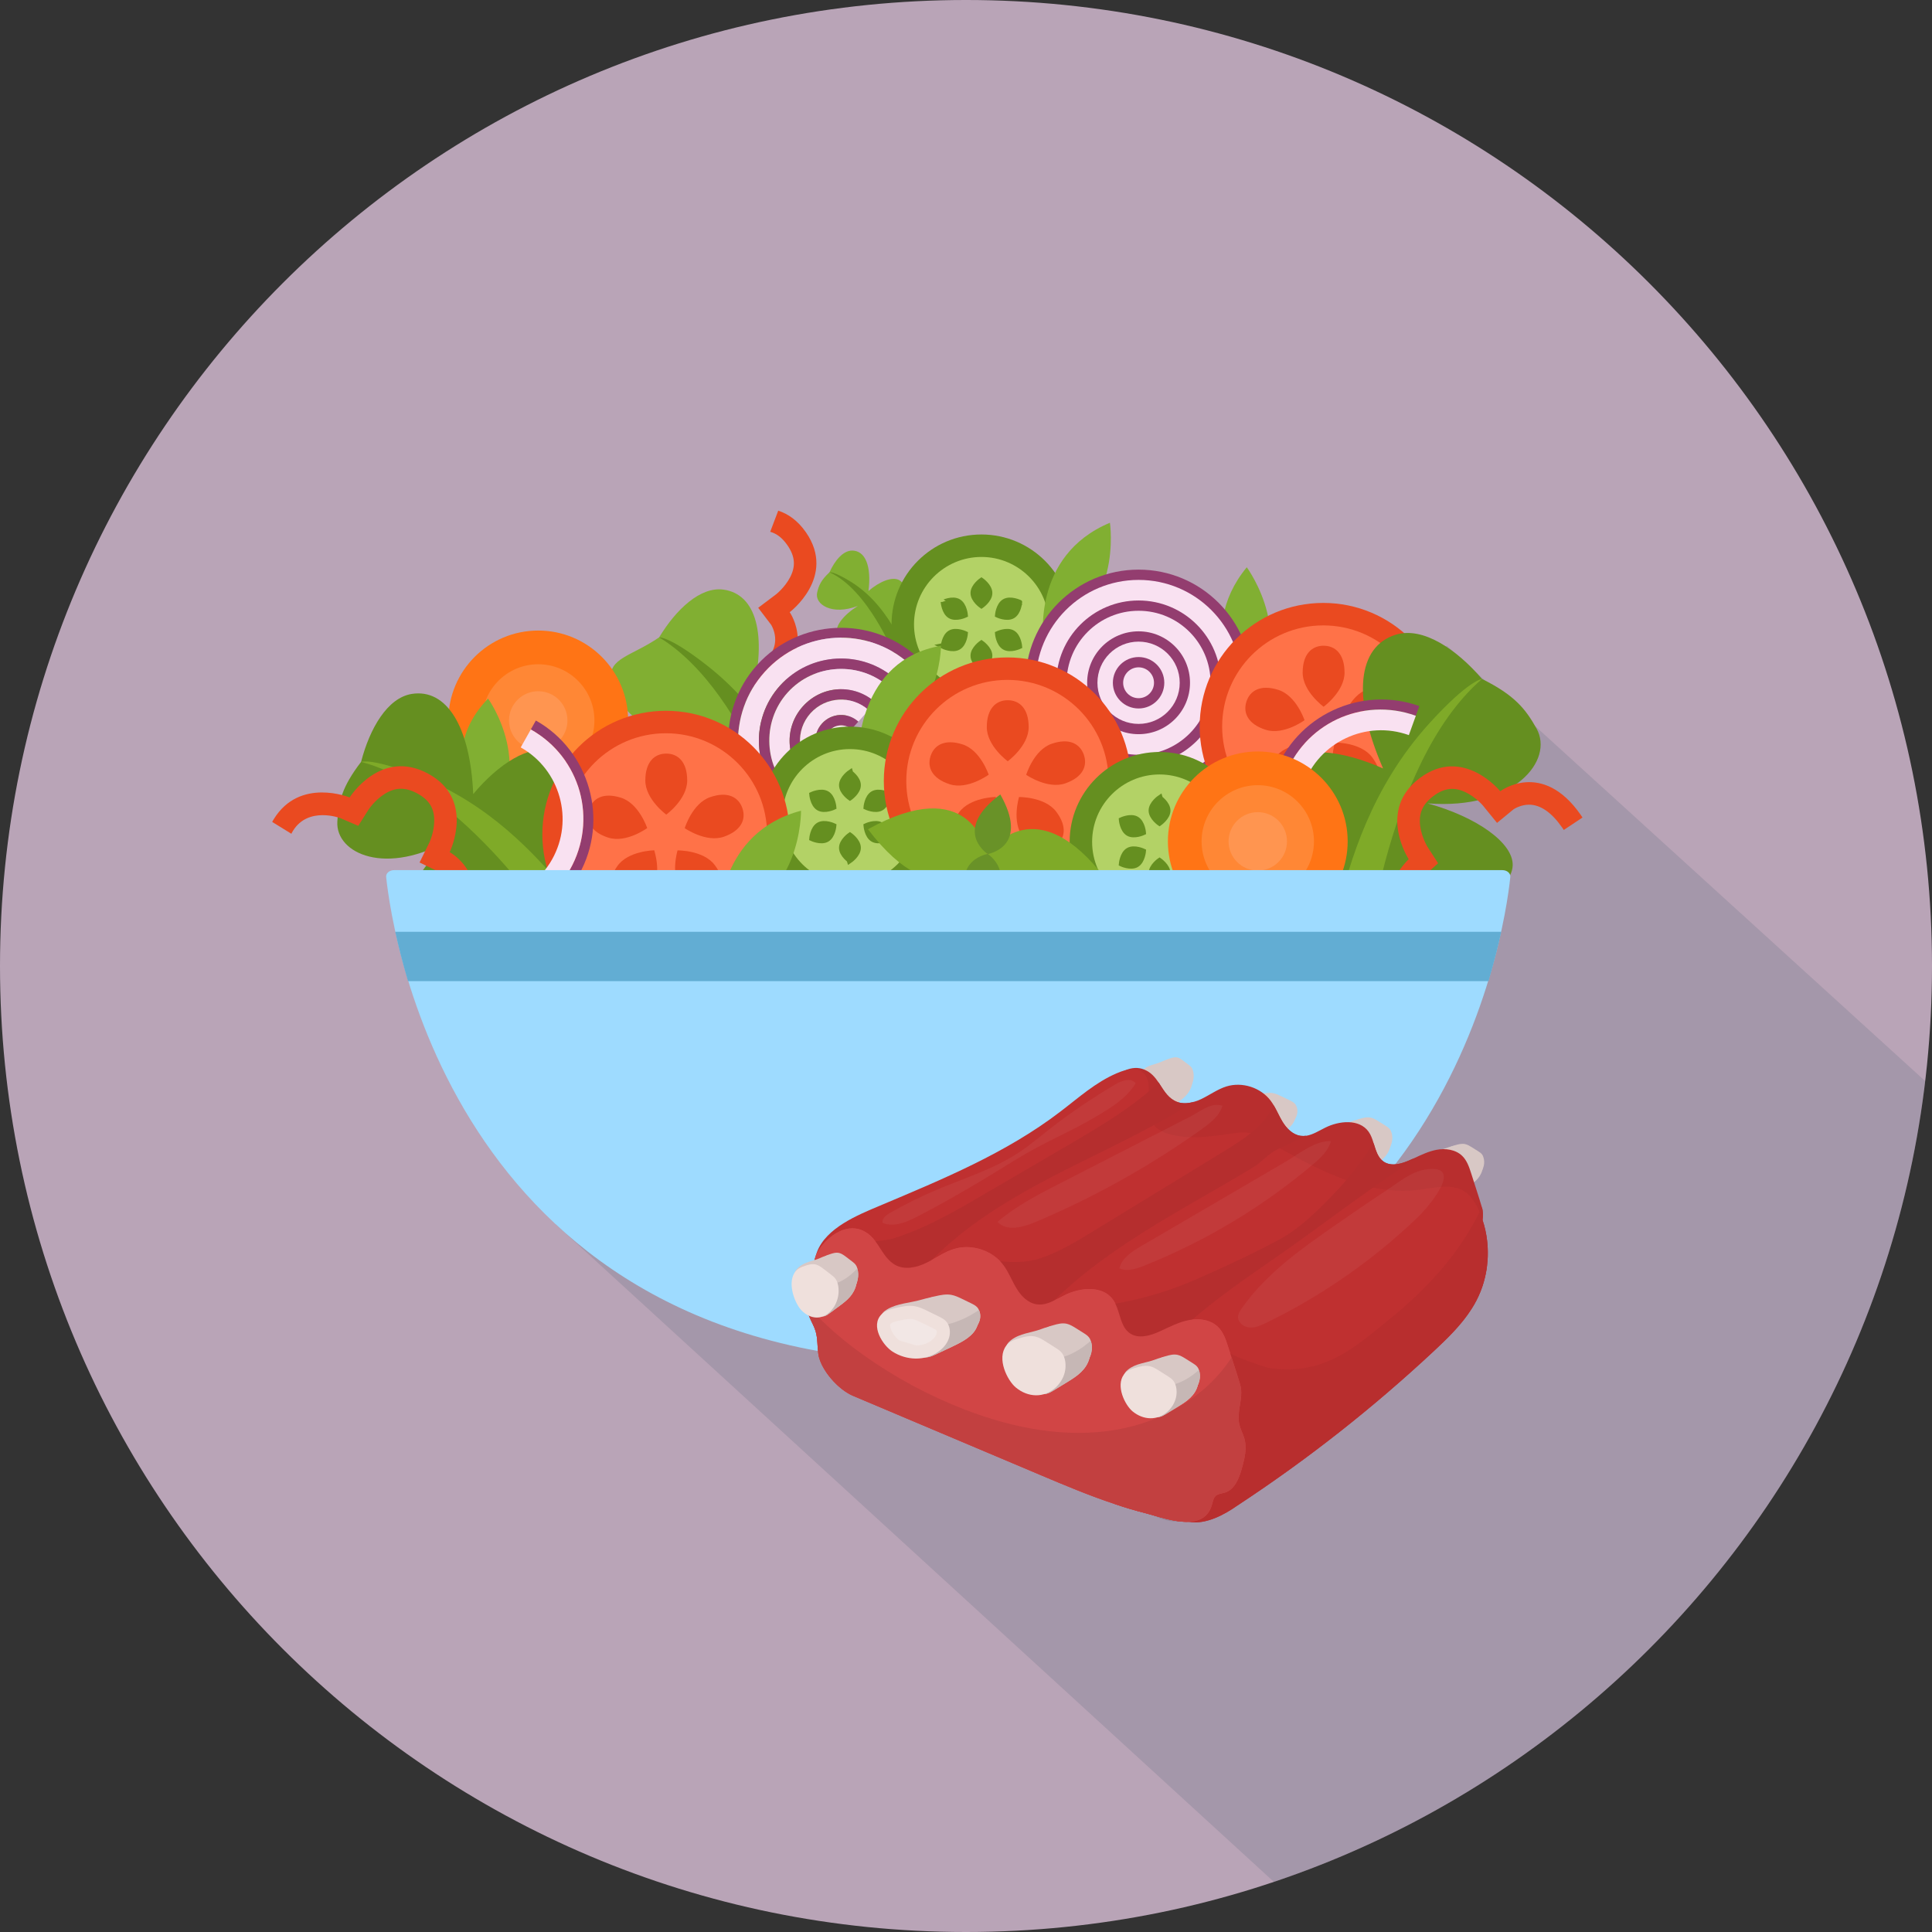 <?xml version="1.0" encoding="utf-8"?>
<!-- Generator: Adobe Illustrator 16.0.0, SVG Export Plug-In . SVG Version: 6.00 Build 0)  -->
<!DOCTYPE svg PUBLIC "-//W3C//DTD SVG 1.1//EN" "http://www.w3.org/Graphics/SVG/1.1/DTD/svg11.dtd">
<svg version="1.1" id="Livello_1" xmlns="http://www.w3.org/2000/svg" xmlns:xlink="http://www.w3.org/1999/xlink" x="0px" y="0px"
	 width="1000px" height="1000px" viewBox="0 0 1000 1000" enable-background="new 0 0 1000 1000" xml:space="preserve">
<rect x="0" y="0" width="1000" height="1000" fill="#333333" stroke="none"/>
<path fill="#B9A4B7" d="M1000,499.997C1000,776.144,776.146,1000,500,1000C223.853,1000,0,776.144,0,499.997
	C0,223.856,223.853-0.001,500-0.001C776.146-0.001,1000,223.856,1000,499.997z"/>
<g opacity="0.15">
	<path fill="#314A5D" d="M996.479,559.576L748.903,334.253l-461.43,299.274l371.889,340.534
		C839.257,913.614,973.437,753.641,996.479,559.576z"/>
</g>
<g>
	<g id="greens_17_">
		<path fill="#81AF32" d="M456.435,330.527c-12.244,3.674-21.769,1.224-23.142-2.868c-1.201-3.577,3.46-9.5,10.721-14.026
			c-13.554,5.157-22.431-0.903-21.061-6.894c0.835-3.659,1.941-6.391,6.41-10.541c2.705-6.04,7.042-11.273,11.773-11.219
			c6.701,0.075,10.024,7.909,8.396,20.915c5.71-4.904,12.344-7.685,16.032-5.55c4.66,2.696,5.83,13.938-1.327,26.334
			L456.435,330.527z"/>
		<path fill="#658F20" d="M462.825,338.969c0,0-13.365-33.683-33.462-42.771c0,0,2.167-0.484,10.567,4.626
			c12.381,7.532,19.271,18.327,23.732,25.893c2.124,3.601,3.628,6.698,4.574,8.769C466.433,336.646,464.629,337.807,462.825,338.969
			z"/>
	</g>
	<path id="pepper_5_" fill="#EA4A20" d="M393.563,358.899l-6.069-9.933c0.012,0,0.169-0.081,0.305-0.176
		c0.318-0.186,0.563-0.342,0.87-0.541c8.218-5.279,12.417-10.943,12.575-16.869c0.115-4.12-1.736-7.388-2.088-7.974l-6.714-8.816
		l9.255-6.972c0.049-0.031,4.541-3.563,7.275-8.837c2.98-5.758,2.541-10.866-1.4-16.566c-2.565-3.707-5.438-5.979-8.908-6.965
		l4.144-10.93c5.054,1.645,10.08,5.047,14.379,11.253c15.89,22.999-8.436,41.296-8.436,41.296s15.644,22.246-13.717,41.116
		C394.481,358.339,393.586,358.901,393.563,358.899z"/>
	<g id="greens_16_">
		<path fill="#81AF32" d="M398.982,425.012c-32.076,5.499-55.39-3.636-57.596-14.403c-1.928-9.412,11.684-22.939,31.43-32.133
			c-35.845,8.843-53.233-11.113-56.299-26.456c-2.252-11.266,10.399-12.356,24.664-22.132c8.703-14.428,21.28-26.312,33.22-24.714
			c16.911,2.263,22.887,23.088,14.752,55.452c15.945-10.63,33.57-15.605,42.231-9.07c10.942,8.254,10.425,37.025-11.494,66.142
			L398.982,425.012z"/>
		<path fill="#658F20" d="M412.522,448.321c0,0-23.362-89.253-71.342-118.433c0,0,5.626-0.554,25.276,14.958
			c28.961,22.861,43.033,52.273,51.97,72.772c4.253,9.755,7.099,18.048,8.848,23.573
			C422.357,443.567,417.44,445.945,412.522,448.321z"/>
	</g>
	<g id="cucumber_5_">
		<circle fill="#658F20" cx="507.991" cy="323.176" r="46.529"/>
		<path fill="#B3D266" d="M507.991,358.071c-19.242,0-34.897-15.654-34.897-34.896c0-19.242,15.655-34.896,34.897-34.896
			c19.239,0,34.894,15.654,34.894,34.896C542.885,342.417,527.23,358.071,507.991,358.071z"/>
		<path fill="#658F20" stroke="#658F20" stroke-width="2" stroke-miterlimit="10" d="M512.642,306.961
			c0,3.854-4.65,6.979-4.65,6.979s-4.653-3.125-4.653-6.979c0-3.855,4.653-6.979,4.653-6.979S512.642,303.106,512.642,306.961z"/>
		<path fill="#658F20" stroke="#658F20" stroke-width="2" stroke-miterlimit="10" d="M496.273,311.038
			c3.338,1.928,3.719,7.519,3.719,7.519s-5.033,2.468-8.371,0.541s-3.718-7.52-3.718-7.52S492.936,309.112,496.273,311.038z"/>
		<path fill="#658F20" stroke="#658F20" stroke-width="2" stroke-miterlimit="10" d="M491.621,327.254
			c3.338-1.928,8.371,0.54,8.371,0.54s-0.381,5.592-3.719,7.519s-8.37-0.54-8.37-0.54S488.283,329.181,491.621,327.254z"/>
		<path fill="#658F20" stroke="#658F20" stroke-width="2" stroke-miterlimit="10" d="M503.338,339.39
			c0-3.855,4.653-6.979,4.653-6.979s4.65,3.125,4.65,6.979c0,3.854-4.65,6.979-4.65,6.979S503.338,343.245,503.338,339.39z"/>
		<path fill="#658F20" stroke="#658F20" stroke-width="2" stroke-miterlimit="10" d="M519.708,335.312
			c-3.341-1.927-3.721-7.519-3.721-7.519s5.033-2.468,8.371-0.54c3.338,1.927,3.718,7.519,3.718,7.519
			S523.046,337.239,519.708,335.312z"/>
		<path fill="#658F20" stroke="#658F20" stroke-width="2" stroke-miterlimit="10" d="M524.358,319.098
			c-3.338,1.927-8.371-0.541-8.371-0.541s0.38-5.591,3.721-7.519c3.338-1.926,8.368,0.54,8.368,0.54
			S527.696,317.171,524.358,319.098z"/>
	</g>
	<g id="onion_3_">
		<path fill="#933D6F" d="M395.827,347.756c19.688-21.834,53.043-23.851,75.184-3.888l3.565-3.954
			c-23.723-21.388-61.047-19.741-82.703,4.277s-19.444,61.313,4.278,82.703l3.564-3.954
			C377.576,402.978,376.139,369.591,395.827,347.756z"/>
		<path fill="#F9E1F1" d="M395.827,347.756c-19.688,21.835-18.251,55.222,3.888,75.185l7.13-7.908
			c-17.396-15.685-18.862-42.679-3.111-60.147c15.75-17.468,42.751-18.795,60.147-3.11l7.129-7.907
			C448.871,323.905,415.515,325.921,395.827,347.756z"/>
		<path fill="#933D6F" d="M407.688,358.45c13.781-15.285,37.605-16.268,52.629-2.722l3.564-3.953
			c-17.396-15.685-44.397-14.358-60.147,3.11c-15.75,17.468-14.285,44.462,3.111,60.147l3.564-3.953
			C395.386,397.533,393.907,373.735,407.688,358.45z"/>
		<path fill="#F9E1F1" d="M407.688,358.45c-13.781,15.285-12.302,39.083,2.722,52.629l7.129-7.908
			c-11.07-9.981-11.788-26.674-1.944-37.591c9.844-10.918,26.522-11.926,37.592-1.945l7.13-7.907
			C445.293,342.182,421.469,343.165,407.688,358.45z"/>
		<path fill="#933D6F" d="M419.548,369.145c7.875-8.734,21.376-9.398,30.074-1.555l3.564-3.954
			c-11.07-9.981-27.748-8.974-37.592,1.945c-9.844,10.917-9.125,27.61,1.944,37.591l3.565-3.954
			C412.406,391.376,411.674,377.879,419.548,369.145z"/>
		<path fill="#F9E1F1" d="M419.548,369.145c-7.875,8.734-7.142,22.231,1.556,30.073l5.348-5.931
			c-5.535-4.99-5.895-13.337-0.973-18.795c4.921-5.458,13.261-5.963,18.795-0.972l5.348-5.93
			C440.924,359.746,427.424,360.41,419.548,369.145z"/>
		<path fill="#933D6F" d="M429.433,378.056c2.953-3.275,8.115-3.436,11.277-0.583l3.564-3.954
			c-5.535-4.991-13.874-4.486-18.795,0.972c-4.922,5.458-4.563,13.805,0.973,18.795l3.564-3.953
			C426.854,386.483,426.479,381.332,429.433,378.056z"/>
		<path fill="#F9E1F1" d="M429.433,378.056c-2.954,3.276-2.58,8.426,0.583,11.278l10.694-11.861
			C437.548,374.621,432.386,374.781,429.433,378.056z"/>
	</g>
	<path id="greens_15_" fill="#81AF32" d="M487.046,334.253c0,0,0.159,44.696-42.771,55.74
		C444.274,389.993,443.972,341.664,487.046,334.253z"/>
	<path id="greens_14_" fill="#81AF32" d="M540.157,331.873c0,0-6.563-44.211,34.34-61.295
		C574.497,270.578,581.723,318.365,540.157,331.873z"/>
	<path id="greens_13_" fill="#81AF32" d="M643.61,363.858c0,0-26.462-36.02,1.719-70.238
		C645.329,293.62,674.051,332.491,643.61,363.858z"/>
	<g id="cucumber_4_">
		<circle fill="#658F20" cx="439.929" cy="422.617" r="46.527"/>
		<path fill="#B3D266" d="M439.93,457.512c-19.242,0-34.896-15.654-34.896-34.896s15.654-34.896,34.896-34.896
			c19.241,0,34.896,15.655,34.896,34.896S459.171,457.512,439.93,457.512z"/>
		<path fill="#658F20" stroke="#658F20" stroke-width="2" stroke-miterlimit="10" d="M444.583,406.402
			c0,3.854-4.653,6.979-4.653,6.979s-4.653-3.125-4.653-6.979s4.653-6.979,4.653-6.979S444.583,402.548,444.583,406.402z"/>
		<path fill="#658F20" stroke="#658F20" stroke-width="2" stroke-miterlimit="10" d="M428.213,410.48
			c3.339,1.927,3.719,7.519,3.719,7.519s-5.033,2.467-8.371,0.54c-3.337-1.927-3.717-7.519-3.717-7.519
			S424.875,408.553,428.213,410.48z"/>
		<path fill="#658F20" stroke="#658F20" stroke-width="2" stroke-miterlimit="10" d="M423.561,426.695
			c3.338-1.927,8.371,0.54,8.371,0.54s-0.38,5.591-3.719,7.519c-3.337,1.927-8.369-0.54-8.369-0.54S420.223,428.621,423.561,426.695
			z"/>
		<path fill="#658F20" stroke="#658F20" stroke-width="2" stroke-miterlimit="10" d="M435.276,438.831
			c0-3.854,4.653-6.979,4.653-6.979s4.653,3.125,4.653,6.979c0,3.855-4.653,6.979-4.653,6.979S435.276,442.686,435.276,438.831z"/>
		<path fill="#658F20" stroke="#658F20" stroke-width="2" stroke-miterlimit="10" d="M451.646,434.754
			c-3.339-1.928-3.719-7.519-3.719-7.519s5.033-2.467,8.371-0.54c3.337,1.927,3.718,7.519,3.718,7.519
			S454.983,436.681,451.646,434.754z"/>
		<path fill="#658F20" stroke="#658F20" stroke-width="2" stroke-miterlimit="10" d="M456.298,418.539
			c-3.338,1.927-8.371-0.54-8.371-0.54s0.379-5.592,3.719-7.519c3.337-1.927,8.371,0.54,8.371,0.54S459.636,416.612,456.298,418.539
			z"/>
	</g>
	<g id="onion_2_">
		<circle fill="#933D6F" cx="589.326" cy="353.395" r="58.558"/>
		<circle fill="#F9E1F1" cx="589.326" cy="353.395" r="53.234"/>
		<circle fill="#933D6F" cx="589.326" cy="353.395" r="42.587"/>
		<circle fill="#F9E1F1" cx="589.326" cy="353.395" r="37.264"/>
		<circle fill="#933D6F" cx="589.328" cy="353.395" r="26.618"/>
		<circle fill="#F9E1F1" cx="589.327" cy="353.395" r="21.294"/>
		<circle fill="#933D6F" cx="589.328" cy="353.395" r="13.309"/>
		<circle fill="#F9E1F1" cx="589.328" cy="353.395" r="7.985"/>
	</g>
	<g id="carrot_3_">
		<circle fill="#FF7415" cx="278.587" cy="372.897" r="46.528"/>
		<circle fill="#FF8735" cx="278.587" cy="372.897" r="29.08"/>
		<circle fill="#FF9550" cx="278.587" cy="372.897" r="15.122"/>
	</g>
	<g id="tomato_5_">
		<g>
			<circle fill="#EA4A20" cx="684.927" cy="376.05" r="63.976"/>
			<circle fill="#FF7248" cx="684.928" cy="376.05" r="52.344"/>
		</g>
		<g>
			<path fill="#EA4A20" d="M695.931,348.162c0,9.748-10.836,17.65-10.836,17.65s-10.839-7.902-10.839-17.65
				s4.853-13.935,10.839-13.935C691.079,334.228,695.931,338.414,695.931,348.162z"/>
			<path fill="#EA4A20" d="M661.705,357.089c9.287,2.963,13.52,15.69,13.52,15.69s-10.822,7.923-20.107,4.959
				c-9.287-2.963-11.801-8.859-9.982-14.561C646.954,357.475,652.42,354.125,661.705,357.089z"/>
			<path fill="#EA4A20" d="M659.804,392.408c5.646-7.946,19.06-8.11,19.06-8.11s4.257,12.719-1.39,20.666
				c-5.647,7.946-12.026,8.548-16.907,5.081C655.688,406.577,654.157,400.355,659.804,392.408z"/>
			<path fill="#EA4A20" d="M692.874,404.957c-5.854-7.794-1.934-20.622-1.934-20.622s13.413-0.189,19.267,7.606
				c5.855,7.795,4.487,14.056-0.297,17.651C705.122,413.186,698.729,412.752,692.874,404.957z"/>
			<path fill="#EA4A20" d="M714.883,377.267c-9.205,3.207-20.232-4.428-20.232-4.428s3.896-12.834,13.101-16.041
				c9.209-3.207,14.756-0.002,16.726,5.65S724.089,374.06,714.883,377.267z"/>
		</g>
	</g>
	<path id="greens_12_" fill="#81AF32" d="M252.625,361.59c0,0,26.395,36.07-1.849,70.234
		C250.776,431.824,222.128,392.9,252.625,361.59z"/>
	<g id="greens_11_">
		<path fill="#658F20" d="M274.457,473.447c-30.915,15.314-57.368,13.105-62.875,2.838c-4.813-8.976,4.912-26.845,22.183-42.172
			c-33.73,19.852-60.091,7.745-59.159-8.817c0.568-10.113,2.273-17.882,12.287-30.944c4.464-17.295,13.636-33.182,26.249-35.18
			c17.865-2.831,30.25,16.512,31.802,51.854c12.974-15.634,29.368-26.032,40.147-22.021c13.619,5.065,21.819,34.447,8.384,70.671
			L274.457,473.447z"/>
		<path fill="#7FAA28" d="M295.279,493.017c0,0-50.799-83.577-108.387-98.666c0,0,5.547-2.269,30.212,7.528
			c36.353,14.438,59.566,40.048,74.861,58.16c7.279,8.62,12.685,16.181,16.137,21.261
			C303.829,485.207,299.554,489.113,295.279,493.017z"/>
	</g>
	<g id="greens_10_">
		<path fill="#658F20" d="M716.981,476.694c39.444,0.171,65.494-15.402,65.983-28.716c0.424-11.637-18.548-25.091-43.989-32.141
			c44.618,3.417,65.593-22.275,56.305-38.812c-5.67-10.098-11.33-17.217-28.183-25.592c-13.283-15.512-30.693-27.208-44.647-22.916
			c-19.766,6.081-22.753,32.17-6.569,69.24c-21.185-9.526-43.247-11.956-52.297-2.414c-11.435,12.052-5.074,46.345,26.943,76.778
			L716.981,476.694z"/>
		<path fill="#7FAA28" d="M705.448,507.264c0,0,10.113-111.369,61.649-155.831c0,0-6.835,0.461-27.233,22.927
			c-30.059,33.112-41.013,71.084-47.605,97.374c-3.138,12.513-4.884,22.996-5.873,29.948
			C692.741,503.543,699.092,505.403,705.448,507.264z"/>
	</g>
	<g id="tomato_4_">
		<g>
			<circle fill="#EA4A20" cx="521.438" cy="404.255" r="63.975"/>
			<circle fill="#FF7248" cx="521.438" cy="404.255" r="52.343"/>
		</g>
		<g>
			<path fill="#EA4A20" d="M532.442,376.368c0,9.748-10.839,17.651-10.839,17.651s-10.836-7.903-10.836-17.651
				c0-9.748,4.851-13.934,10.836-13.934C527.59,362.434,532.442,366.62,532.442,376.368z"/>
			<path fill="#EA4A20" d="M498.217,385.294c9.287,2.964,13.52,15.691,13.52,15.691s-10.822,7.922-20.109,4.959
				c-9.286-2.963-11.8-8.858-9.981-14.562C483.466,385.681,488.93,382.331,498.217,385.294z"/>
			<path fill="#EA4A20" d="M496.314,420.615c5.647-7.946,19.058-8.11,19.058-8.11s4.259,12.719-1.387,20.665
				c-5.646,7.946-12.029,8.548-16.906,5.081C492.199,434.784,490.669,428.56,496.314,420.615z"/>
			<path fill="#EA4A20" d="M529.387,433.163c-5.854-7.794-1.935-20.622-1.935-20.622s13.414-0.188,19.265,7.605
				c5.854,7.795,4.49,14.057-0.298,17.651C541.631,441.392,535.238,440.958,529.387,433.163z"/>
			<path fill="#EA4A20" d="M551.392,405.472c-9.202,3.207-20.232-4.428-20.232-4.428s3.898-12.834,13.104-16.041
				c9.206-3.207,14.757-0.002,16.724,5.651C562.956,396.307,560.601,402.266,551.392,405.472z"/>
		</g>
	</g>
	<g id="tomato_3_">
		<g>
			<circle fill="#EA4A20" cx="344.692" cy="431.878" r="63.976"/>
			<circle fill="#FF7248" cx="344.692" cy="431.878" r="52.344"/>
		</g>
		<g>
			<path fill="#EA4A20" d="M355.696,403.99c0,9.749-10.837,17.65-10.837,17.65s-10.838-7.902-10.838-17.65
				c0-9.747,4.852-13.934,10.838-13.934C350.844,390.056,355.696,394.243,355.696,403.99z"/>
			<path fill="#EA4A20" d="M321.47,412.917c9.286,2.963,13.52,15.69,13.52,15.69s-10.822,7.922-20.109,4.959
				s-11.8-8.858-9.98-14.561C306.72,413.302,312.183,409.954,321.47,412.917z"/>
			<path fill="#EA4A20" d="M319.569,448.237c5.646-7.946,19.059-8.11,19.059-8.11s4.256,12.72-1.389,20.665
				c-5.647,7.947-12.026,8.549-16.906,5.082C315.452,462.406,313.922,456.182,319.569,448.237z"/>
			<path fill="#EA4A20" d="M352.639,460.784c-5.854-7.794-1.933-20.621-1.933-20.621s13.412-0.189,19.265,7.606
				c5.854,7.794,4.487,14.056-0.299,17.649C364.887,469.013,358.492,468.58,352.639,460.784z"/>
			<path fill="#EA4A20" d="M374.647,433.095c-9.206,3.207-20.233-4.428-20.233-4.428s3.896-12.834,13.103-16.042
				c9.205-3.207,14.754-0.001,16.724,5.651C386.21,423.928,383.853,429.888,374.647,433.095z"/>
		</g>
	</g>
	<path id="pepper_4_" fill="#EA4A20" d="M776.53,409.544c0,0,21.646-16.459,41.609,12.172c0.369,0.536,0.975,1.426,0.966,1.432
		l-9.698,6.444c0.009-0.006-0.09-0.157-0.188-0.302c-0.205-0.31-0.361-0.544-0.574-0.849c-5.578-8.012-11.396-11.996-17.334-11.934
		c-4.119,0.043-7.317,2.016-7.887,2.38l-8.559,7.042l-7.313-8.987c-0.033-0.048-3.726-4.407-9.107-6.935
		c-5.862-2.766-10.945-2.137-16.499,2.014c-5.638,4.208-7.749,9.036-6.852,15.618c0.812,5.953,3.832,10.791,3.832,10.791
		l5.433,8.386l-7.419,6.677c-0.175,0.158-12.71,12.545-4.372,25.092c0.367,0.552,0.997,1.412,1.063,1.366l-9.737,6.471
		c-0.038,0.026-0.653-0.857-1.015-1.399c-14.162-21.314,6.265-40.298,6.265-40.298s-16.58-25.309,5.805-42.058
		C757.343,385.927,776.53,409.544,776.53,409.544z"/>
	<path id="pepper_3_" fill="#EA4A20" d="M232.745,441.083c0,0,24.005,12.774,6.351,42.884c-0.332,0.561-0.887,1.482-0.896,1.477
		l-9.911-6.111c0.009,0.005,0.104-0.148,0.196-0.297c0.195-0.316,0.343-0.557,0.529-0.879c4.944-8.417,6.129-15.368,3.589-20.734
		c-1.762-3.724-4.892-5.806-5.46-6.17l-9.978-4.828l5.103-10.402c0.031-0.05,2.445-5.227,2.489-11.171
		c0.061-6.481-2.637-10.835-8.73-14.143c-6.182-3.361-11.45-3.26-17.054,0.308c-5.067,3.229-8.197,7.996-8.197,7.996l-5.344,8.443
		l-9.169-3.945c-0.217-0.093-16.712-6.295-24.62,6.526c-0.347,0.563-0.867,1.494-0.797,1.536l-9.95-6.136
		c-0.04-0.025,0.505-0.953,0.848-1.507c13.432-21.781,39.222-11.168,39.222-11.168s16.05-25.649,40.63-12.322
		C246.168,413.776,232.745,441.083,232.745,441.083z"/>
	<path id="greens_9_" fill="#81AF32" d="M372.19,475.624c0,0-0.436-44.694,42.424-56.003
		C414.614,419.62,415.217,467.946,372.19,475.624z"/>
	<g id="cucumber_3_">
		<circle fill="#658F20" cx="600.174" cy="435.753" r="46.528"/>
		<path fill="#B3D266" d="M600.175,470.65c-19.24,0-34.896-15.655-34.896-34.896s15.656-34.896,34.896-34.896
			c19.242,0,34.896,15.654,34.896,34.896S619.417,470.65,600.175,470.65z"/>
		<path fill="#658F20" stroke="#658F20" stroke-width="2" stroke-miterlimit="10" d="M604.828,419.538
			c0,3.854-4.653,6.979-4.653,6.979s-4.651-3.125-4.651-6.979c0-3.854,4.651-6.979,4.651-6.979S604.828,415.684,604.828,419.538z"/>
		<path fill="#658F20" stroke="#658F20" stroke-width="2" stroke-miterlimit="10" d="M588.458,423.616
			c3.34,1.928,3.721,7.519,3.721,7.519s-5.035,2.467-8.371,0.54c-3.338-1.927-3.719-7.518-3.719-7.518
			S585.12,421.689,588.458,423.616z"/>
		<path fill="#658F20" stroke="#658F20" stroke-width="2" stroke-miterlimit="10" d="M583.808,439.83
			c3.336-1.927,8.371,0.54,8.371,0.54s-0.381,5.592-3.721,7.519c-3.338,1.928-8.369-0.54-8.369-0.54S580.47,441.758,583.808,439.83z
			"/>
		<path fill="#658F20" stroke="#658F20" stroke-width="2" stroke-miterlimit="10" d="M595.523,451.968
			c0-3.854,4.651-6.979,4.651-6.979s4.653,3.125,4.653,6.979s-4.653,6.98-4.653,6.98S595.523,455.822,595.523,451.968z"/>
		<path fill="#658F20" stroke="#658F20" stroke-width="2" stroke-miterlimit="10" d="M611.892,447.889
			c-3.338-1.927-3.718-7.519-3.718-7.519s5.03-2.467,8.371-0.54c3.338,1.928,3.718,7.52,3.718,7.52S615.229,449.817,611.892,447.889
			z"/>
		<path fill="#658F20" stroke="#658F20" stroke-width="2" stroke-miterlimit="10" d="M616.545,431.675
			c-3.341,1.927-8.371-0.54-8.371-0.54s0.38-5.591,3.718-7.519c3.337-1.927,8.371,0.541,8.371,0.541
			S619.883,429.748,616.545,431.675z"/>
	</g>
	<g id="basil_1_">
		<path fill="#7FAA28" d="M572.585,455.263c-36.078-47.576-59.262-16.32-61.782-13.047l0,0c0,0-0.023-0.153,0,0c-0.084,0.13,0,0,0,0
			l0,0C511.782,446.229,520.354,484.19,572.585,455.263L572.585,455.263C572.498,455.244,572.585,455.263,572.585,455.263z"/>
		<path fill="#7FAA28" d="M449.263,429.221c36.077,47.575,59.261,16.319,61.784,13.046l0,0c0,0,0.024,0.153,0,0c0.082-0.13,0,0,0,0
			l0,0C510.062,438.255,501.494,400.295,449.263,429.221L449.263,429.221C449.351,429.241,449.263,429.221,449.263,429.221z"/>
		<path fill="#699228" d="M517.755,411.187c-24.1,17.974-8.188,29.625-6.521,30.891l0,0c0,0-0.077,0.012,0,0c0.065,0.043,0,0,0,0
			l0,0C513.269,441.594,532.53,437.369,517.755,411.187L517.755,411.187C517.747,411.231,517.755,411.187,517.755,411.187z"/>
		<path fill="#699228" d="M504.736,472.847c24.098-17.972,8.188-29.624,6.521-30.891l0,0c0,0,0.079-0.011,0,0c-0.066-0.042,0,0,0,0
			l0,0C509.222,442.442,489.959,446.666,504.736,472.847L504.736,472.847C504.744,472.805,504.736,472.847,504.736,472.847z"/>
	</g>
	<g>
		<path fill="#933D6F" d="M664.706,402.525c9.963-27.66,40.076-42.145,68.123-32.043l1.805-5.008
			c-30.051-10.825-63.979,4.822-74.938,35.248c-10.962,30.427,5.198,64.112,35.246,74.937l1.806-5.007
			C668.699,460.547,654.739,430.186,664.706,402.525z"/>
		<path fill="#F9E1F1" d="M664.706,402.525c-9.967,27.661,3.993,58.022,32.042,68.126l3.608-10.018
			c-22.038-7.938-33.606-32.371-25.636-54.5c7.973-22.127,32.464-33.572,54.5-25.635l3.608-10.017
			C704.782,360.38,674.669,374.865,664.706,402.525z"/>
	</g>
	<g>
		<path fill="#933D6F" d="M295.019,450.079c-14.425,25.618-46.529,34.895-72.505,20.268l-2.611,4.638
			c27.831,15.671,63.887,5.886,79.754-22.295c15.867-28.18,5.537-64.084-22.295-79.755l-2.612,4.639
			C300.727,392.2,309.443,424.46,295.019,450.079z"/>
		<path fill="#F9E1F1" d="M295.019,450.079c14.424-25.619,5.708-57.879-20.269-72.505l-5.224,9.277
			c20.41,11.492,27.754,37.509,16.215,58.004c-11.54,20.494-37.594,27.707-58.004,16.214l-5.224,9.278
			C248.49,484.973,280.594,475.697,295.019,450.079z"/>
	</g>
	<g id="carrot_2_">
		<circle fill="#FF7415" cx="651.025" cy="435.49" r="46.528"/>
		<circle fill="#FF8735" cx="651.024" cy="435.49" r="29.08"/>
		<circle fill="#FF9550" cx="651.026" cy="435.49" r="15.121"/>
	</g>
	<g id="bowl_1_">
		<path fill="#9EDBFF" d="M781.74,453.927c0.198-1.916-1.691-3.546-4.091-3.546H492.857h-4.101H203.966
			c-2.4,0-4.29,1.63-4.091,3.546c3.321,31.86,36.425,249.659,288.881,251.144v0.019c2.051,0,1.65-0.009,2.051-0.01
			c0.402,0.001,0,0.01,2.05,0.01v-0.019C745.314,703.585,778.418,485.787,781.74,453.927z"/>
		<path fill="#62ADD3" d="M777.048,482.287c-1.639,7.454-3.789,15.971-6.612,25.552H211.18c-2.821-9.581-4.972-18.099-6.611-25.552
			H777.048z"/>
	</g>
	<g>
		<g>
			<g>
				<path fill="#D8C8C5" d="M671.235,577.183c-0.202,0.663-0.489,1.27-0.838,1.848c-0.749,1.242-1.817,2.253-2.973,3.088
					c-4.964,3.522-11.806,3.264-16.913,0.03c-0.637-0.404-1.328-0.954-1.963-1.645c-3.001-3.062-5.484-8.401-2.107-11.778
					c0.894-0.893,2.021-1.414,3.204-1.789c0.059-0.028,0.085-0.028,0.115-0.028c0.662-0.232,1.356-0.375,2.049-0.521
					c2.28-0.52,4.648-1.011,6.955-0.605c1.617,0.288,3.118,0.981,4.617,1.703c1.417,0.663,2.802,1.355,4.217,2.049
					c0.894,0.433,1.788,0.896,2.512,1.616c0.374,0.375,0.663,0.808,0.833,1.299C671.667,573.864,671.726,575.655,671.235,577.183z"
					/>
				<path fill="#D8C8C5" d="M670.397,579.031c-0.029,0.115-0.087,0.203-0.115,0.316c-1.558,4.475-6.32,6.956-10.681,9.035
					c-2.511,1.183-4.991,2.366-7.505,3.549c-1.153,0.55-2.366,1.099-3.663,1.301c-1.849,0.288-3.956-0.463-5.34-1.646
					c-1.185-1.01-2.339-2.252-3.492-3.435c-1.041-1.066-2.11-2.136-3.261-2.973c-2.282-1.645-5.023-2.02-6.985-4.271
					c-1.703-1.991-2.339-5.137-0.693-7.188c0.49-0.605,1.156-1.066,1.845-1.501c4.476-2.712,10.19-2.856,15.155-4.3
					c1.328-0.375,2.656-0.75,3.983-0.981c0.059-0.028,0.085-0.028,0.115-0.028c0.952-0.174,1.876-0.261,2.829-0.232
					c3.463,0.031,6.753,1.617,9.438,3.781c1.472,1.185,2.54,1.875,4.301,2.368c1.097,0.317,2.05,0.288,2.828,0.808
					c0.404,0.23,0.78,0.636,1.098,1.298C670.832,576.202,670.803,577.703,670.397,579.031z"/>
				<path fill="#D8C8C5" d="M632.938,590.756c6.151,3.95,14.356,4.249,20.305-0.049c2.022-1.462,3.8-3.482,4.571-5.992
					c0.774-2.512,0.374-5.547-1.379-7.377c-0.848-0.887-1.936-1.44-3.001-1.972c-1.683-0.841-3.366-1.67-5.058-2.488
					c-1.784-0.865-3.596-1.729-5.522-2.078c-2.776-0.501-5.612,0.095-8.368,0.722c-2.29,0.521-4.695,1.133-6.41,2.875
					C623.121,579.436,628.642,587.996,632.938,590.756z"/>
				<path opacity="0.7" fill="#D8C8C5" d="M643.326,588.053c-2.524,0-5.104-0.764-7.269-2.154c-1.712-1.1-3.896-4.094-4.144-6.302
					c-0.086-0.779,0.118-0.985,0.278-1.152c0.61-0.618,2.394-1.024,3.575-1.294c1.838-0.419,3.479-0.765,4.896-0.765
					c0.427,0,0.81,0.03,1.166,0.094c1.203,0.219,2.703,0.946,4.023,1.59c1.675,0.812,3.338,1.632,4.998,2.461
					c0.431,0.216,1.224,0.609,1.418,0.803c0.111,0.171,0.261,0.939,0.029,1.685c-0.319,1.037-1.186,2.104-2.437,3.011
					c-1.834,1.324-4.093,2.024-6.533,2.024H643.326z"/>
			</g>
			<g>
				<path fill="#D8C8C5" d="M767.971,603.535c-0.156,0.659-0.378,1.263-0.645,1.838c-0.575,1.232-1.396,2.238-2.283,3.07
					c-3.814,3.502-9.07,3.243-12.999,0.027c-0.485-0.399-1.018-0.946-1.507-1.636c-2.305-3.043-4.213-8.353-1.62-11.712
					c0.689-0.89,1.552-1.406,2.462-1.78c0.045-0.028,0.066-0.028,0.089-0.028c0.512-0.23,1.044-0.373,1.575-0.517
					c1.753-0.517,3.572-1.005,5.347-0.603c1.24,0.288,2.396,0.976,3.548,1.694c1.088,0.659,2.151,1.349,3.237,2.038
					c0.689,0.431,1.376,0.89,1.93,1.608c0.289,0.372,0.511,0.803,0.645,1.289C768.303,600.234,768.348,602.014,767.971,603.535z"/>
				<path fill="#D8C8C5" d="M767.326,605.373c-0.021,0.113-0.066,0.199-0.087,0.314c-1.198,4.449-4.857,6.918-8.205,8.983
					c-1.933,1.178-3.838,2.356-5.769,3.532c-0.888,0.545-1.82,1.091-2.818,1.292c-1.418,0.287-3.037-0.46-4.104-1.637
					c-0.907-1.004-1.796-2.238-2.681-3.416c-0.8-1.063-1.621-2.124-2.508-2.957c-1.751-1.637-3.859-2.008-5.366-4.248
					c-1.308-1.98-1.797-5.108-0.531-7.147c0.375-0.604,0.884-1.063,1.417-1.494c3.439-2.697,7.829-2.841,11.646-4.276
					c1.02-0.373,2.04-0.747,3.059-0.977c0.045-0.028,0.066-0.028,0.089-0.028c0.734-0.173,1.443-0.257,2.176-0.23
					c2.663,0.029,5.189,1.608,7.251,3.762c1.132,1.176,1.952,1.865,3.305,2.354c0.844,0.315,1.575,0.287,2.176,0.805
					c0.309,0.229,0.598,0.63,0.842,1.291C767.659,602.559,767.639,604.052,767.326,605.373z"/>
				<path fill="#D8C8C5" d="M738.542,617.032c4.727,3.93,11.032,4.228,15.604-0.049c1.555-1.451,2.919-3.462,3.515-5.959
					c0.594-2.498,0.285-5.517-1.062-7.337c-0.653-0.881-1.488-1.431-2.308-1.961c-1.291-0.833-2.586-1.659-3.884-2.475
					c-1.371-0.861-2.766-1.719-4.245-2.066c-2.134-0.498-4.313,0.094-6.43,0.719c-1.76,0.519-3.608,1.126-4.924,2.858
					C731,605.775,735.239,614.288,738.542,617.032z"/>
				<path opacity="0.7" fill="#D8C8C5" d="M746.524,614.346c-1.939,0-3.922-0.761-5.585-2.142c-1.316-1.097-2.994-4.075-3.185-6.271
					c-0.065-0.776,0.09-0.979,0.214-1.144c0.469-0.616,1.84-1.019,2.747-1.288c1.414-0.416,2.673-0.761,3.765-0.761
					c0.328,0,0.62,0.029,0.891,0.096c0.928,0.214,2.08,0.94,3.098,1.58c1.283,0.806,2.563,1.621,3.84,2.446
					c0.329,0.214,0.939,0.608,1.089,0.8c0.086,0.167,0.198,0.933,0.022,1.675c-0.243,1.029-0.912,2.094-1.871,2.993
					C750.137,613.65,748.401,614.346,746.524,614.346L746.524,614.346z"/>
			</g>
			<g>
				<path fill="#D8C8C5" d="M720.396,591.303c-0.176,0.746-0.424,1.426-0.727,2.074c-0.649,1.393-1.577,2.526-2.578,3.467
					c-4.305,3.951-10.237,3.66-14.67,0.032c-0.55-0.454-1.15-1.069-1.7-1.847c-2.604-3.435-4.759-9.429-1.827-13.221
					c0.772-1.002,1.749-1.587,2.776-2.007c0.051-0.034,0.075-0.034,0.101-0.034c0.575-0.259,1.177-0.421,1.777-0.583
					c1.979-0.583,4.031-1.134,6.034-0.68c1.402,0.323,2.701,1.102,4.006,1.911c1.227,0.745,2.427,1.523,3.655,2.301
					c0.775,0.486,1.55,1.004,2.176,1.814c0.324,0.421,0.576,0.906,0.727,1.457C720.772,587.577,720.821,589.585,720.396,591.303z"/>
				<path fill="#D8C8C5" d="M719.67,593.377c-0.025,0.129-0.074,0.226-0.1,0.355c-1.35,5.021-5.484,7.809-9.261,10.143
					c-2.18,1.326-4.331,2.655-6.509,3.983c-1.001,0.615-2.055,1.229-3.182,1.459c-1.601,0.322-3.429-0.52-4.629-1.848
					c-1.028-1.134-2.029-2.528-3.03-3.855c-0.901-1.198-1.828-2.397-2.829-3.338c-1.977-1.847-4.355-2.267-6.059-4.794
					c-1.475-2.235-2.027-5.768-0.601-8.067c0.427-0.681,1.001-1.199,1.603-1.685c3.881-3.046,8.837-3.208,13.145-4.828
					c1.15-0.421,2.301-0.843,3.452-1.101c0.051-0.034,0.075-0.034,0.101-0.034c0.827-0.193,1.628-0.292,2.454-0.259
					c3.005,0.031,5.859,1.816,8.186,4.245c1.276,1.327,2.204,2.104,3.729,2.656c0.951,0.356,1.777,0.324,2.453,0.908
					c0.35,0.259,0.676,0.711,0.951,1.457C720.046,590.2,720.022,591.886,719.67,593.377z"/>
				<path fill="#D8C8C5" d="M687.182,606.54c5.334,4.433,12.45,4.77,17.61-0.057c1.754-1.64,3.297-3.908,3.966-6.728
					c0.67-2.819,0.323-6.226-1.199-8.281c-0.732-0.993-1.676-1.615-2.602-2.212c-1.457-0.942-2.921-1.873-4.386-2.793
					c-1.547-0.974-3.117-1.941-4.788-2.332c-2.409-0.563-4.87,0.106-7.259,0.811c-1.987,0.584-4.073,1.271-5.559,3.227
					C678.668,593.833,683.453,603.44,687.182,606.54z"/>
				<path opacity="0.7" fill="#D8C8C5" d="M696.192,603.504c-2.19,0-4.429-0.858-6.304-2.415c-1.486-1.236-3.383-4.601-3.596-7.078
					c-0.074-0.874,0.104-1.104,0.243-1.292c0.528-0.695,2.076-1.15,3.1-1.452c1.595-0.471,3.017-0.858,4.248-0.858
					c0.371,0,0.699,0.034,1.008,0.106c1.048,0.243,2.345,1.062,3.493,1.782c1.45,0.909,2.894,1.832,4.334,2.765
					c0.371,0.239,1.061,0.684,1.23,0.899c0.097,0.19,0.224,1.055,0.023,1.892c-0.275,1.162-1.028,2.364-2.111,3.379
					C700.271,602.718,698.309,603.504,696.192,603.504L696.192,603.504z"/>
			</g>
			<g>
				<path fill="#D8C8C5" d="M617.645,558.934c-0.132,0.67-0.318,1.284-0.542,1.869c-0.481,1.256-1.171,2.278-1.916,3.124
					c-3.202,3.564-7.613,3.303-10.908,0.03c-0.411-0.409-0.856-0.964-1.267-1.664c-1.936-3.099-3.538-8.502-1.36-11.92
					c0.58-0.905,1.305-1.432,2.068-1.81c0.038-0.03,0.055-0.03,0.073-0.03c0.43-0.233,0.875-0.379,1.322-0.524
					c1.471-0.526,2.998-1.022,4.488-0.615c1.04,0.294,2.01,0.994,2.976,1.725c0.913,0.671,1.809,1.372,2.72,2.074
					c0.579,0.438,1.154,0.905,1.619,1.636c0.242,0.379,0.427,0.817,0.54,1.314C617.923,555.573,617.961,557.384,617.645,558.934z"/>
				<path fill="#D8C8C5" d="M617.103,560.803c-0.018,0.116-0.055,0.204-0.073,0.321c-1.005,4.527-4.077,7.04-6.888,9.143
					c-1.621,1.197-3.22,2.396-4.839,3.593c-0.745,0.554-1.528,1.11-2.365,1.315c-1.193,0.29-2.552-0.467-3.445-1.666
					c-0.763-1.022-1.506-2.277-2.252-3.476c-0.67-1.081-1.356-2.163-2.103-3.01c-1.472-1.664-3.238-2.044-4.505-4.322
					c-1.099-2.016-1.508-5.2-0.448-7.274c0.316-0.613,0.746-1.08,1.192-1.519c2.886-2.746,6.572-2.893,9.774-4.353
					c0.855-0.38,1.712-0.76,2.568-0.992c0.038-0.03,0.055-0.03,0.073-0.03c0.614-0.176,1.211-0.261,1.825-0.233
					c2.231,0.029,4.357,1.636,6.087,3.826c0.95,1.199,1.639,1.899,2.774,2.396c0.707,0.321,1.321,0.292,1.824,0.818
					c0.26,0.233,0.5,0.643,0.705,1.314C617.382,557.941,617.364,559.458,617.103,560.803z"/>
				<path fill="#D8C8C5" d="M592.943,572.669c3.968,3.998,9.259,4.301,13.097-0.048c1.304-1.479,2.45-3.525,2.949-6.066
					c0.498-2.541,0.24-5.614-0.89-7.465c-0.547-0.897-1.25-1.458-1.938-1.996c-1.082-0.851-2.171-1.69-3.26-2.52
					c-1.15-0.875-2.318-1.749-3.563-2.102c-1.791-0.507-3.619,0.096-5.396,0.73c-1.478,0.528-3.028,1.146-4.135,2.91
					C586.614,561.213,590.172,569.876,592.943,572.669z"/>
				<path opacity="0.7" fill="#D8C8C5" d="M599.644,569.935c-1.629,0-3.293-0.775-4.686-2.18c-1.108-1.114-2.514-4.145-2.675-6.38
					c-0.055-0.788,0.075-0.998,0.181-1.165c0.393-0.626,1.545-1.037,2.305-1.31c1.188-0.424,2.244-0.775,3.158-0.775
					c0.276,0,0.521,0.031,0.751,0.098c0.775,0.221,1.746,0.956,2.599,1.607c1.076,0.821,2.15,1.649,3.222,2.489
					c0.274,0.218,0.789,0.618,0.915,0.814c0.073,0.17,0.167,0.949,0.017,1.704c-0.205,1.049-0.763,2.13-1.571,3.047
					C602.677,569.225,601.22,569.935,599.644,569.935L599.644,569.935z"/>
			</g>
		</g>
		<path fill="#B82E2E" d="M767.874,663.645c-1.292,4.583-3.328,9.779-7.877,11.205c-1.394,0.442-3.023,0.509-4.143,1.493
			c-1.222,1.054-1.426,2.784-1.868,4.347c-3.905,13.141-21.729,5.907-30.456,3.7c-1.563-0.407-3.124-0.814-4.651-1.288
			c-15.244-4.244-29.914-10.426-44.515-16.604c-7.571-3.191-15.142-6.383-22.713-9.576h-0.036c-3.597-1.527-7.199-3.055-10.83-4.584
			c0,0,0,0-0.033,0c-14.364-6.077-28.69-12.154-43.053-18.198c-3.193-1.359-6.384-2.683-9.575-4.04
			c-1.7-0.714-3.499-1.867-5.266-3.227c-5.16-4.143-9.912-10.662-10.658-16.195c-0.477-3.463-0.238-7.029-1.224-10.356
			c-0.373-1.29-0.951-2.513-1.528-3.735c-0.95-2.002-1.935-3.938-2.344-6.077c-0.406-2.174-0.17-4.311,0.307-6.45
			c0.61-3.058,1.697-6.079,2.037-9.134c0.577-5.094,0.407-8.693,3.701-13.209c1.901-2.581,4.48-5.059,7.401-6.757
			c0.679-0.406,1.394-0.745,2.104-1.052c3.092-1.29,6.452-1.63,9.679-0.271c3.463,1.426,5.532,3.973,7.4,6.723
			c2.275,3.395,4.177,7.096,7.979,9.27c3.057,1.767,6.758,1.697,10.222,0.679c1.324-0.341,2.615-0.848,3.802-1.427
			c4.416-2.105,8.421-5.093,13.074-6.552c8.181-2.515,17.789,0.576,22.917,7.435c0.576,0.781,1.087,1.563,1.598,2.41
			c1.595,2.719,2.816,5.638,4.448,8.354c2.138,3.532,5.329,6.792,9.404,7.368c1.019,0.136,1.967,0.103,2.951-0.033h0.037
			c3.36-0.543,6.519-2.582,9.675-4.144c7.334-3.7,17.725-4.651,22.513,2.005c1.255,1.729,1.97,3.836,2.615,5.974
			c1.187,3.669,2.104,7.438,5.16,9.542c4.039,2.751,9.508,1.12,13.922-0.917c0.608-0.306,1.289-0.576,1.899-0.85
			c0.033,0,0.069-0.034,0.069-0.034c3.7-1.73,7.402-3.496,11.373-4.277c4.687-0.916,10.017-0.204,13.447,3.124
			c2.409,2.345,3.564,5.671,4.582,8.861c1.8,5.841,3.939,11.952,5.569,17.622c0.033,0.035,0.033,0.035,0.033,0.069
			c0.681,2.308,0.612,4.48,0.341,6.653c-0.409,3.668-1.495,7.301-0.815,11.239c0.441,2.479,1.8,4.753,2.478,7.198
			C770.284,654.408,769.13,659.162,767.874,663.645z"/>
		<path fill="#BF3030" d="M764.172,673.186c-5.228,10.051-13.443,18.131-21.695,25.838c-31.646,29.575-65.803,56.466-101.997,80.234
			c-6.655,4.684-16.398,10.015-24.991,8.419c-0.271-0.033-0.508-0.065-0.746-0.135c-8.353-1.97-15.721-11.512-21.932-16.944
			c-3.771-3.327-7.606-6.654-11.546-9.879c-6.587-5.297-13.48-10.188-21.121-13.818c-12.291-5.876-25.903-8.253-39.08-11.75
			c-20.916-5.568-40.982-14.123-59.996-24.446c-11.918-6.451-23.802-13.888-31.713-24.888c-6.756-9.406-10.458-23.429-7.366-35.007
			v-0.035c0.271-0.948,0.542-1.867,0.88-2.749c4.721-12.495,21.087-19.149,32.324-23.868c32.528-13.719,65.634-27.334,93.645-48.792
			c9.473-7.199,18.133-15.109,29.133-19.83c1.459-0.646,3.055-1.223,4.685-1.629c3.228-0.815,6.519-0.815,8.932,1.258
			c2.681,2.307,3.055,6.007,3.055,9.709v0.033c0,0.985-0.034,1.97-0.034,2.922c-0.135,6.551,0.169,11.237,2.683,14.497
			c1.731,2.309,4.619,3.938,9.202,5.025c9.745,2.308,20.303,0.916,30.081-0.475c3.16-0.475,6.352-1.054,9.508-0.544
			c0.408,0.069,0.815,0.169,1.223,0.236c2.75,0.713,5.329,2.175,7.845,3.6c2.409,1.393,4.854,2.785,7.301,4.178
			c11.101,6.248,22.578,12.324,34.393,16.468c4.549,1.629,9.135,2.954,13.787,3.902c7.91,1.632,15.957,2.141,24.106,1.088
			c7.98-1.054,16.841-3.43,23.529,1.053c3.157,2.141,5.263,5.5,6.858,8.963c0.238,0.511,0.476,1.019,0.646,1.529
			c0.613,1.357,1.153,2.75,1.597,4.141C771.88,645.072,770.794,660.488,764.172,673.186z"/>
		<path opacity="0.11" fill="#3D0D13" d="M671.438,721.145c-10.899,4.954-21.803,9.91-32.704,14.864
			c-0.752,0.344-1.53,0.701-2.084,1.314c-1.635,1.806-0.408,4.963,1.762,6.067s4.778,0.736,7.149,0.194
			c17.284-3.956,31.644-15.499,47.069-24.236c14.514-8.22,30.883-14.534,41.383-27.497c-11.898,16.245-29.699,27.045-47.539,36.386
			c-17.838,9.343-36.438,17.818-51.699,30.955c-4.44,3.822-8.894,8.865-8.303,14.695c4.318,1.655,9.009-0.896,12.926-3.356
			c11.894-7.463,23.789-14.927,35.681-22.391c-10.725,9.536-22.011,18.444-33.773,26.662c-6.416,4.482-13.084,8.813-20.555,11.145
			c-7.469,2.332-15.93,2.472-22.827-1.224c-1.27-0.679-2.503-1.507-3.351-2.67c-0.851-1.171-1.258-2.603-1.553-4.019
			c-2.587-12.472,2.68-25.618,11.232-35.055c6.935-7.651,22.429-20.576,33.257-21.433c5.085-0.403,5.561,3.724,10.104,4.356
			C654.214,726.826,664.839,722.463,671.438,721.145z"/>
		<g>
			<path opacity="0.11" fill="#3D0D13" d="M767.637,664.12c0.102-0.068,0.17-0.17,0.271-0.237c-0.951,3.191-2.175,6.314-3.735,9.303
				c-0.779,1.494-1.595,2.92-2.513,4.311c-1.323,0.477-2.615,0.952-3.903,1.429c-4.721,1.696-9.474,3.395-14.192,5.093
				C751.847,677.7,759.859,671.047,767.637,664.12z"/>
			<path opacity="0.11" fill="#3D0D13" d="M740.981,673.695c13.379-10.457,21.731-24.345,27.028-40.167
				c1.188,4.109,1.867,8.319,2.037,12.563c-0.746,1.801-1.562,3.633-2.479,5.331c-2.207,3.972-5.228,7.4-8.251,10.762
				C754.36,667.753,748.452,673.797,740.981,673.695z"/>
		</g>
		<path fill="#D14545" d="M644.147,754.573v0.034c-0.376,1.834-0.852,3.633-1.36,5.397c-1.425,5.163-3.697,10.969-8.792,12.565
			c-1.598,0.507-3.429,0.577-4.687,1.663c-0.746,0.646-1.12,1.563-1.426,2.514c-0.238,0.778-0.406,1.593-0.646,2.339
			c-0.577,2.006-1.46,3.568-2.547,4.758c-2.309,2.576-5.566,3.666-9.202,3.834c-7.502,0.374-16.671-2.953-22.375-4.413
			c-5.398-1.358-10.765-2.954-16.026-4.754c-13.274-4.379-26.212-9.848-39.078-15.28c-32.19-13.613-64.413-27.195-96.6-40.811
			c-5.194-2.208-11.172-7.742-14.737-13.684c-1.663-2.717-2.784-5.5-3.123-8.08c-0.543-3.871-0.272-7.878-1.393-11.612
			c-0.34-1.121-0.782-2.206-1.291-3.296c-1.189-2.511-2.546-4.956-3.021-7.672c-0.17-0.952-0.238-1.902-0.238-2.853
			c0.068-4.957,2.31-9.745,2.853-14.635c0.406-3.735,0.509-6.722,1.529-9.778v-0.035c0.542-1.595,1.355-3.224,2.613-4.957
			c1.393-1.9,3.124-3.769,5.059-5.331c1.019-0.847,2.105-1.595,3.224-2.24c4.075-2.376,8.728-3.361,13.209-1.492
			c3.124,1.29,5.263,3.395,7.03,5.771c3.191,4.21,5.262,9.304,10.185,12.155c4.753,2.717,10.797,1.493,15.756-0.849
			c1.085-0.511,2.172-1.087,3.224-1.664c3.735-2.104,7.334-4.414,11.408-5.668c8.354-2.616,18.03,0.065,24.041,6.381
			c0.577,0.61,1.12,1.257,1.628,1.937c2.786,3.7,4.382,8.115,6.791,12.053c2.377,3.938,5.977,7.639,10.527,8.252
			c3.055,0.441,5.975-0.545,8.794-1.901c1.833-0.85,3.631-1.868,5.397-2.752c8.219-4.176,19.863-5.229,25.227,2.242
			c0.479,0.644,0.884,1.357,1.225,2.104c2.579,5.229,2.749,12.021,7.503,15.279c4.517,3.089,10.629,1.256,15.585-1.018
			c4.89-2.24,9.678-4.787,14.94-5.809c0.576-0.101,1.188-0.202,1.798-0.271c4.787-0.544,9.883,0.477,13.276,3.804
			c2.683,2.614,4.007,6.314,5.127,9.913c0.407,1.258,0.781,2.515,1.222,3.803c0.205,0.681,0.443,1.395,0.681,2.07
			c1.527,4.688,3.089,9.44,4.413,13.955c0.851,2.955,0.679,5.739,0.271,8.522c-0.339,2.379-0.85,4.788-0.984,7.234
			c-0.135,1.394-0.068,2.816,0.171,4.278c0.034,0.236,0.1,0.475,0.171,0.678c0.44,2.104,1.458,4.041,2.172,6.078
			c0.17,0.439,0.308,0.85,0.44,1.29C644.995,747.851,644.79,751.245,644.147,754.573z"/>
		<path fill="#B52E2E" d="M731.95,599.471c-5.126,3.974-10.491,7.709-15.821,11.376c-1.834,1.291-3.667,2.546-5.5,3.869
			c-16.436,11.545-32.291,23.634-48.758,35.075c-3.396,2.377-6.825,4.72-10.22,7.13h-0.036
			c-11.814,8.252-23.528,16.639-34.428,26.077c0-0.033-0.035,0-0.035,0c-2.646,2.274-5.296,4.619-7.843,7.029
			c-8.046,7.571-15.518,15.787-24.616,22.036c-8.762,6.008-22.104,9.234-27.84-2.242c-3.974-7.909-2.243-21.289,3.902-27.876
			c4.243-4.549,10.593-6.009,16.57-7.13c1.05-0.205,2.104-0.407,3.122-0.611c12.532-2.479,24.244-5.874,36.026-10.898
			c8.183-3.499,16.263-7.132,24.277-10.969c0.033,0,0.033,0,0.033,0c7.13-3.394,14.191-6.926,21.153-10.626
			c10.831-5.738,20.711-15.619,29.166-24.515c1.97-2.072,3.87-4.211,5.737-6.383c5.129-6.046,9.847-12.462,14.127-19.118
			c1.187,3.669,2.104,7.438,5.16,9.542c4.039,2.751,9.508,1.12,13.922-0.917C730.659,600.015,731.34,599.744,731.95,599.471z"/>
		<path fill="#B52E2E" d="M676.129,587.861c-4.549,2.139-9.131,4.313-13.68,6.485c-0.545,0.237-1.054,0.508-1.597,0.747
			c-4.042,1.9-7.979,6.551-12.123,9.065c-5.567,3.361-11.169,6.655-16.806,9.913c-11.239,6.521-22.58,12.938-33.681,19.728
			c-0.173,0.103-0.377,0.237-0.544,0.34c-18.54,11.308-36.739,23.937-52.222,39.082c-8.794,8.59-16.74,17.96-23.359,28.384
			c-1.325,2.072-3.329,4.482-5.671,3.77c-1.767-0.546-2.514-2.648-2.988-4.448c-2.819-10.562-5.602-21.151-8.388-31.746
			c-2.139-8.218-6.349-16.739,5.298-16.604c2.58,0.035,5.025,0.17,7.368,0.306c6.926,0.44,13.209,0.849,20.813-1.63
			c9.575-3.157,18.303-8.488,26.857-13.717c5.807-3.564,11.644-7.098,17.45-10.662c16.876-10.322,33.718-20.644,50.593-30.932
			c4.754-2.919,9.54-5.873,13.853-9.372c2.036-1.594,3.939-3.361,5.704-5.262c2.581-2.818,4.653-5.873,6.317-9.135
			c1.595,2.719,2.816,5.638,4.448,8.354c2.138,3.532,5.329,6.792,9.404,7.368C674.196,588.03,675.145,587.996,676.129,587.861z"/>
		<path fill="#B52E2E" d="M617.935,570.306c-6.723,4.277-13.649,8.25-20.645,12.02c-9.166,4.992-18.472,9.609-27.842,14.26
			c-8.353,4.109-16.706,8.218-24.955,12.529c-22.443,11.715-44.547,25.126-62.205,43.054h-0.034
			c-3.19,3.226-6.213,6.589-9.099,10.083c-4.789,5.841-9.88,12.564-17.35,13.65c-7.13,1.02-14.261-4.143-16.67-10.934
			c-1.834-5.263-1.597-15.618,3.462-19.285c2.444-1.799,6.485-2.546,10.526-3.157c3.632-0.477,7.332-0.882,9.948-1.732
			c16.433-5.229,31.474-13.988,46.278-22.646c14.432-8.421,28.86-16.876,43.291-25.294c4.925-2.889,9.88-5.772,14.771-8.795
			c9.54-5.806,18.812-12.021,27.23-19.151v-0.033c1.733-1.426,3.429-2.954,5.093-4.516c2.275,3.395,4.177,7.096,7.979,9.27
			C610.77,571.394,614.471,571.324,617.935,570.306z"/>
		<path fill="#B82E2E" d="M767.907,663.883c-0.951,3.191-2.175,6.314-3.735,9.303c-0.779,1.494-1.595,2.92-2.513,4.311
			c-5.126,8.116-12.154,14.942-19.183,21.527c-31.646,29.575-65.803,56.466-101.997,80.234c-6.655,4.684-16.398,10.015-24.991,8.419
			c-1.288,0.069-2.613,0.034-3.972-0.1h-0.104c-4.649-0.443-9.573-1.833-13.751-3.023c-0.032,0-0.032,0-0.067,0
			c-1.628-0.509-3.157-0.949-4.481-1.29c-5.398-1.358-10.765-2.954-16.026-4.754c0.037-1.222,0.137-2.444,0.272-3.668
			c0.544-4.752,1.868-9.574,3.905-14.123c5.568-12.971,14.261-18.744,25.093-26.382c11.577-8.185,21.321-23.091,30.455-33.953
			c0,1.117,17.79,7.266,19.489,7.569c7.572,1.326,15.448,1.053,22.951-0.678c15.248-3.563,27.774-14.498,39.626-24.174
			c18.876-15.314,35.379-32.87,46.313-54.529c0.205-0.41,0.407-0.817,0.577-1.224c0.44-0.85,0.849-1.697,1.256-2.513
			c0.681,2.308,0.612,4.48,0.341,6.653c0.236,0.68,0.441,1.359,0.645,2.038c1.188,4.109,1.867,8.319,2.037,12.563
			C770.318,652.1,769.605,658.145,767.907,663.883z"/>
		<path fill="#D14545" d="M644.147,754.573v0.034c-0.376,1.834-0.852,3.633-1.36,5.397c-1.425,5.163-3.697,10.969-8.792,12.565
			c-1.598,0.507-3.429,0.577-4.687,1.663c-0.746,0.646-1.12,1.563-1.426,2.514c-0.238,0.778-0.406,1.593-0.646,2.339
			c-0.577,2.006-1.46,3.568-2.547,4.758c-2.309,2.576-5.566,3.666-9.202,3.834c-7.502,0.374-16.671-2.953-22.375-4.413
			c-5.398-1.358-10.765-2.954-16.026-4.754c-13.274-4.379-26.212-9.848-39.078-15.28c-32.19-13.613-64.413-27.195-96.6-40.811
			c-5.194-2.208-11.172-7.742-14.737-13.684c-1.663-2.717-2.784-5.5-3.123-8.08c-0.543-3.871-0.272-7.878-1.393-11.612
			c-0.34-1.121-0.782-2.206-1.291-3.296c-1.189-2.511-2.546-4.956-3.021-7.672c-0.17-0.952-0.238-1.902-0.238-2.853
			c0.068-4.957,2.31-9.745,2.853-14.635c0.406-3.735,0.509-6.722,1.529-9.778v-0.035c0.542-1.595,1.355-3.224,2.613-4.957
			c1.393-1.9,3.124-3.769,5.059-5.331c1.019-0.847,2.105-1.595,3.224-2.24c4.075-2.376,8.728-3.361,13.209-1.492
			c3.124,1.29,5.263,3.395,7.03,5.771c3.191,4.21,5.262,9.304,10.185,12.155c4.753,2.717,10.797,1.493,15.756-0.849
			c1.085-0.511,2.172-1.087,3.224-1.664c3.735-2.104,7.334-4.414,11.408-5.668c8.354-2.616,18.03,0.065,24.041,6.381
			c0.577,0.61,1.12,1.257,1.628,1.937c2.786,3.7,4.382,8.115,6.791,12.053c2.377,3.938,5.977,7.639,10.527,8.252
			c3.055,0.441,5.975-0.545,8.794-1.901c1.833-0.85,3.631-1.868,5.397-2.752c8.219-4.176,19.863-5.229,25.227,2.242
			c0.479,0.644,0.884,1.357,1.225,2.104c2.579,5.229,2.749,12.021,7.503,15.279c4.517,3.089,10.629,1.256,15.585-1.018
			c4.89-2.24,9.678-4.787,14.94-5.809c0.576-0.101,1.188-0.202,1.798-0.271c4.787-0.544,9.883,0.477,13.276,3.804
			c2.683,2.614,4.007,6.314,5.127,9.913c0.407,1.258,0.781,2.515,1.222,3.803c0.205,0.681,0.443,1.395,0.681,2.07
			c1.527,4.688,3.089,9.44,4.413,13.955c0.851,2.955,0.679,5.739,0.271,8.522c-0.339,2.379-0.85,4.788-0.984,7.234
			c-0.135,1.394-0.068,2.816,0.171,4.278c0.034,0.236,0.1,0.475,0.171,0.678c0.44,2.104,1.458,4.041,2.172,6.078
			c0.17,0.439,0.308,0.85,0.44,1.29C644.995,747.851,644.79,751.245,644.147,754.573z"/>
		<path fill="#C24040" d="M642.787,760.004c-1.425,5.163-3.697,10.969-8.792,12.565c-1.598,0.507-3.429,0.577-4.687,1.663
			c-1.325,1.188-1.562,3.157-2.071,4.853c-1.834,6.147-6.384,8.322-11.749,8.592c-7.502,0.374-16.671-2.953-22.375-4.413
			c-5.398-1.358-10.765-2.954-16.026-4.754c-13.274-4.379-26.212-9.848-39.078-15.28c-32.19-13.613-64.413-27.195-96.6-40.811
			c-7.574-3.191-16.739-13.479-17.859-21.764c-0.543-3.871-0.272-7.878-1.393-11.612c-1.121-3.771-3.633-7.098-4.313-10.968
			c-0.17-0.952-0.238-1.902-0.238-2.853c0.103,0.136,0.238,0.271,0.34,0.408c8.521,9.845,18.538,18.301,29.131,25.838
			c16.162,11.51,33.785,20.982,52.323,28.148c25.127,9.676,52.596,15.04,79.113,10.288c23.561-4.21,46.176-17.353,58.943-37.317
			c1.527,4.688,3.089,9.44,4.413,13.955c1.595,5.503-0.443,10.462-0.714,15.757c-0.135,1.394-0.068,2.816,0.171,4.278
			c0.475,2.782,2.004,5.33,2.783,8.046C645.503,749.651,644.215,754.981,642.787,760.004z"/>
		<path opacity="0.05" fill="#FFFFFF" d="M692.281,633.356c-18.232,12.642-36.863,25.672-49.583,43.853
			c-0.91,1.306-1.82,2.722-1.892,4.312c-0.135,3,2.904,5.37,5.896,5.611c2.993,0.238,5.871-1.063,8.57-2.372
			c28.81-13.973,55.407-32.49,78.511-54.655c5.864-5.626,24.782-27.911,4.109-24.796c-7.602,1.146-14.552,7.101-20.805,11.182
			C708.714,621.955,700.5,627.657,692.281,633.356z"/>
		<path opacity="0.05" fill="#FFFFFF" d="M590.639,645.001c-4.772,2.787-9.977,6.134-11.271,11.507
			c4.071,1.803,8.774,0.243,12.907-1.409c31.671-12.649,61.286-30.432,87.336-52.438c3.936-3.325,7.989-7.054,9.289-12.041
			c-8.655-0.153-16.144,6.412-23.487,10.702c-8.443,4.932-16.883,9.862-25.327,14.796
			C623.604,625.746,607.122,635.373,590.639,645.001z"/>
		<path opacity="0.05" fill="#FFFFFF" d="M549.012,612.319c-11.424,5.854-22.963,11.784-32.726,20.117
			c4.696,5.044,12.992,2.884,19.347,0.213c29.966-12.598,58.551-28.479,85.074-47.273c4.64-3.285,10.365-7.3,12.035-12.995
			c-5.564-2.146-11.709,3.033-16.428,5.45c-7.686,3.938-15.372,7.876-23.058,11.814
			C578.508,597.202,563.761,604.761,549.012,612.319z"/>
		<path opacity="0.05" fill="#FFFFFF" d="M567.3,577.959c7.759-4.608,15.825-9.515,20.513-17.227
			c-2.291-3.126-7.201-1.452-10.529,0.534c-11.666,6.962-22.998,14.504-33.688,22.887c-5.521,4.328-10.88,8.889-16.759,12.717
			c-12.88,8.383-27.791,12.958-41.95,18.931c-8.369,3.529-16.521,7.568-24.397,12.09c-1.939,1.114-4.158,2.896-3.621,5.067
			c5.794,2.437,12.35-0.384,17.934-3.269c17.595-9.09,34.591-19.279,51.399-29.734C539.485,591.694,553.79,585.985,567.3,577.959z"
			/>
		<g>
			<path fill="#D8C8C5" d="M507.01,683.618c-0.239,0.779-0.579,1.494-0.987,2.173c-0.882,1.46-2.139,2.649-3.497,3.633
				c-5.841,4.143-13.887,3.838-19.896,0.034c-0.75-0.476-1.563-1.12-2.31-1.936c-3.531-3.598-6.452-9.882-2.479-13.853
				c1.053-1.054,2.377-1.664,3.769-2.105c0.067-0.034,0.103-0.034,0.136-0.034c0.781-0.271,1.597-0.442,2.411-0.611
				c2.682-0.611,5.467-1.187,8.183-0.712c1.902,0.337,3.669,1.153,5.435,2.002c1.663,0.78,3.293,1.596,4.955,2.411
				c1.053,0.508,2.105,1.054,2.955,1.901c0.442,0.441,0.779,0.95,0.986,1.527C507.517,679.713,507.583,681.819,507.01,683.618z"/>
			<path fill="#D8C8C5" d="M506.022,685.791c-0.034,0.136-0.102,0.237-0.135,0.375c-1.834,5.263-7.436,8.182-12.563,10.625
				c-2.956,1.393-5.876,2.784-8.83,4.177c-1.357,0.646-2.783,1.29-4.312,1.529c-2.172,0.338-4.651-0.543-6.281-1.937
				c-1.393-1.187-2.75-2.647-4.109-4.04c-1.221-1.258-2.478-2.513-3.836-3.498c-2.682-1.934-5.907-2.377-8.218-5.025
				c-2.002-2.343-2.749-6.043-0.814-8.455c0.578-0.713,1.359-1.255,2.174-1.765c5.261-3.19,11.985-3.361,17.824-5.06
				c1.563-0.441,3.125-0.883,4.686-1.153c0.067-0.034,0.103-0.034,0.136-0.034c1.122-0.204,2.207-0.305,3.327-0.271
				c4.075,0.033,7.945,1.9,11.104,4.447c1.732,1.392,2.987,2.207,5.062,2.782c1.288,0.374,2.409,0.34,3.326,0.952
				c0.475,0.271,0.917,0.747,1.288,1.527C506.53,682.464,506.498,684.229,506.022,685.791z"/>
			<path fill="#C6B7B5" d="M507.01,683.618c-0.239,0.779-0.579,1.494-0.987,2.173c-0.034,0.136-0.102,0.237-0.135,0.375
				c-1.834,5.263-7.436,8.182-12.563,10.625c-2.956,1.393-5.876,2.784-8.83,4.177c-1.357,0.646-2.783,1.29-4.312,1.529
				c-2.172,0.338-4.651-0.543-6.281-1.937c-1.393-1.187-2.75-2.647-4.109-4.04c2.207-4.143,6.181-7.707,10.052-8.861
				c0.169-0.033,0.305-0.104,0.476-0.137c4.514-1.291,9.236-1.562,13.684-3.057c3.699-1.254,7.233-2.919,10.56-5.024
				c0.713-0.44,1.425-0.883,2.106-1.393C507.517,679.713,507.583,681.819,507.01,683.618z"/>
			<path fill="#EFE0DC" d="M461.957,699.585c7.234,4.647,16.886,5,23.886-0.059c2.378-1.719,4.469-4.094,5.377-7.049
				c0.91-2.955,0.438-6.525-1.623-8.68c-0.998-1.041-2.275-1.689-3.531-2.319c-1.978-0.987-3.96-1.963-5.947-2.927
				c-2.099-1.018-4.231-2.032-6.496-2.442c-3.268-0.59-6.603,0.109-9.845,0.848c-2.693,0.615-5.523,1.334-7.54,3.381
				C450.408,686.268,456.901,696.338,461.957,699.585z"/>
			<path opacity="0.7" fill="#F4EAE9" d="M465.627,693.872c-2.016-1.295-4.585-4.819-4.875-7.416
				c-0.101-0.916,0.137-1.159,0.327-1.355c0.718-0.727,2.816-1.205,4.207-1.521c2.164-0.492,4.091-0.9,5.761-0.9
				c0.502,0,0.95,0.036,1.369,0.113c1.417,0.256,3.18,1.112,4.736,1.869c1.967,0.953,3.926,1.915,5.88,2.894
				c0.504,0.251,1.438,0.719,1.665,0.944c0.134,0.2,0.307,1.105,0.036,1.982c-0.374,1.218-1.396,2.477-2.867,3.541
				c-2.157,1.557-4.814,2.382-7.686,2.382"/>
		</g>
		<g>
			<path fill="#D8C8C5" d="M620.807,714.615c-0.184,0.777-0.443,1.486-0.757,2.163c-0.68,1.451-1.644,2.635-2.688,3.614
				c-4.487,4.118-10.672,3.814-15.289,0.033c-0.574-0.473-1.201-1.115-1.775-1.927c-2.715-3.576-4.958-9.826-1.904-13.777
				c0.809-1.045,1.826-1.653,2.896-2.094c0.053-0.032,0.078-0.032,0.105-0.032c0.599-0.271,1.226-0.439,1.853-0.608
				c2.06-0.607,4.199-1.183,6.287-0.71c1.462,0.338,2.816,1.149,4.174,1.993c1.278,0.777,2.533,1.586,3.811,2.398
				c0.81,0.506,1.616,1.046,2.269,1.891c0.34,0.437,0.602,0.945,0.76,1.52C621.196,710.735,621.25,712.828,620.807,714.615z"/>
			<path fill="#D8C8C5" d="M620.05,716.779c-0.027,0.135-0.08,0.235-0.106,0.372c-1.409,5.233-5.713,8.138-9.652,10.569
				c-2.271,1.385-4.514,2.769-6.785,4.152c-1.042,0.643-2.139,1.285-3.31,1.521c-1.672,0.338-3.578-0.54-4.83-1.925
				c-1.069-1.182-2.113-2.634-3.155-4.018c-0.941-1.251-1.904-2.5-2.949-3.48c-2.063-1.924-4.541-2.363-6.314-4.998
				c-1.539-2.327-2.114-6.009-0.625-8.407c0.442-0.71,1.043-1.25,1.668-1.755c4.045-3.175,9.211-3.345,13.697-5.032
				c1.202-0.438,2.4-0.878,3.602-1.149c0.053-0.032,0.078-0.032,0.105-0.032c0.86-0.205,1.695-0.305,2.555-0.271
				c3.133,0.033,6.107,1.891,8.532,4.423c1.332,1.386,2.297,2.195,3.89,2.77c0.991,0.371,1.852,0.337,2.557,0.945
				c0.366,0.271,0.703,0.744,0.992,1.521C620.44,713.469,620.414,715.224,620.05,716.779z"/>
			<path fill="#C6B7B5" d="M620.807,714.615c-0.184,0.777-0.443,1.486-0.757,2.163c-0.027,0.135-0.08,0.235-0.106,0.372
				c-1.409,5.233-5.713,8.138-9.652,10.569c-2.271,1.385-4.514,2.769-6.785,4.152c-1.042,0.643-2.139,1.285-3.31,1.521
				c-1.672,0.338-3.578-0.54-4.83-1.925c-1.069-1.182-2.113-2.634-3.155-4.018c1.694-4.121,4.746-7.667,7.721-8.815
				c0.131-0.032,0.234-0.101,0.366-0.136c3.47-1.283,7.097-1.553,10.515-3.038c2.845-1.25,5.559-2.904,8.115-4.998
				c0.547-0.438,1.095-0.878,1.619-1.384C621.196,710.735,621.25,712.828,620.807,714.615z"/>
			<path fill="#EFE0DC" d="M586.188,730.496c5.557,4.623,12.976,4.974,18.354-0.057c1.828-1.71,3.435-4.073,4.136-7.012
				c0.696-2.938,0.334-6.487-1.25-8.631c-0.767-1.036-1.748-1.683-2.714-2.306c-1.519-0.981-3.043-1.953-4.568-2.911
				c-1.615-1.015-3.251-2.024-4.993-2.43c-2.511-0.588-5.075,0.109-7.565,0.844c-2.069,0.609-4.244,1.324-5.793,3.362
				C577.313,717.253,582.302,727.267,586.188,730.496z"/>
		</g>
		<g>
			<path fill="#D8C8C5" d="M564.841,700.229c-0.208,0.875-0.501,1.677-0.854,2.438c-0.767,1.64-1.855,2.975-3.033,4.079
				c-5.066,4.649-12.046,4.307-17.259,0.038c-0.646-0.533-1.353-1.257-2.001-2.172c-3.062-4.042-5.596-11.093-2.15-15.553
				c0.914-1.18,2.062-1.867,3.27-2.36c0.059-0.04,0.088-0.04,0.118-0.04c0.677-0.305,1.383-0.496,2.091-0.686
				c2.326-0.686,4.741-1.333,7.097-0.801c1.649,0.382,3.18,1.296,4.711,2.25c1.444,0.877,2.856,1.792,4.301,2.704
				c0.914,0.572,1.825,1.184,2.561,2.136c0.384,0.495,0.679,1.067,0.854,1.715C565.283,695.844,565.342,698.208,564.841,700.229z"/>
			<path fill="#D8C8C5" d="M563.987,702.666c-0.03,0.153-0.091,0.267-0.119,0.42c-1.589,5.908-6.447,9.185-10.895,11.932
				c-2.563,1.562-5.096,3.123-7.657,4.688c-1.18,0.724-2.415,1.448-3.739,1.715c-1.886,0.381-4.035-0.61-5.45-2.173
				c-1.206-1.335-2.384-2.973-3.562-4.536c-1.062-1.41-2.15-2.821-3.329-3.926c-2.326-2.173-5.124-2.668-7.126-5.642
				c-1.738-2.629-2.385-6.784-0.706-9.489c0.5-0.801,1.177-1.411,1.885-1.982c4.563-3.581,10.394-3.773,15.461-5.678
				c1.352-0.497,2.709-0.991,4.063-1.296c0.059-0.04,0.088-0.04,0.118-0.04c0.97-0.227,1.913-0.342,2.886-0.305
				c3.533,0.038,6.891,2.133,9.63,4.994c1.502,1.563,2.59,2.478,4.388,3.125c1.119,0.418,2.091,0.381,2.886,1.066
				c0.413,0.305,0.795,0.839,1.119,1.716C564.428,698.931,564.397,700.912,563.987,702.666z"/>
			<path fill="#C6B7B5" d="M564.841,700.229c-0.208,0.875-0.501,1.677-0.854,2.438c-0.03,0.153-0.091,0.267-0.119,0.42
				c-1.589,5.908-6.447,9.185-10.895,11.932c-2.563,1.562-5.096,3.123-7.657,4.688c-1.18,0.724-2.415,1.448-3.739,1.715
				c-1.886,0.381-4.035-0.61-5.45-2.173c-1.206-1.335-2.384-2.973-3.562-4.536c1.913-4.649,5.359-8.651,8.716-9.949
				c0.147-0.036,0.266-0.113,0.413-0.15c3.916-1.449,8.01-1.755,11.867-3.433c3.21-1.408,6.273-3.276,9.159-5.64
				c0.618-0.495,1.236-0.99,1.825-1.563C565.283,695.844,565.342,698.208,564.841,700.229z"/>
			<path fill="#EFE0DC" d="M525.768,718.151c6.272,5.217,14.646,5.612,20.717-0.064c2.063-1.929,3.877-4.599,4.666-7.915
				c0.788-3.314,0.377-7.322-1.41-9.739c-0.864-1.171-1.973-1.901-3.063-2.605c-1.713-1.106-3.433-2.202-5.157-3.285
				c-1.819-1.142-3.668-2.281-5.634-2.742c-2.834-0.663-5.728,0.125-8.54,0.954c-2.336,0.688-4.79,1.494-6.539,3.796
				C515.752,703.202,521.382,714.504,525.768,718.151z"/>
		</g>
		<g>
			<path fill="#D8C8C5" d="M443.964,662.148c-0.153,0.79-0.373,1.513-0.636,2.199c-0.569,1.478-1.38,2.68-2.255,3.68
				c-3.767,4.19-8.957,3.88-12.833,0.032c-0.483-0.48-1.007-1.134-1.489-1.957c-2.277-3.644-4.161-10.002-1.599-14.022
				c0.679-1.064,1.533-1.684,2.431-2.129c0.044-0.035,0.065-0.035,0.087-0.035c0.504-0.275,1.03-0.447,1.555-0.619
				c1.73-0.617,3.527-1.202,5.278-0.721c1.226,0.343,2.363,1.168,3.502,2.025c1.074,0.792,2.126,1.617,3.199,2.442
				c0.679,0.514,1.357,1.064,1.905,1.924c0.285,0.446,0.503,0.962,0.635,1.546C444.292,658.198,444.336,660.326,443.964,662.148z"/>
			<path fill="#D8C8C5" d="M443.329,664.347c-0.022,0.137-0.065,0.242-0.089,0.379c-1.181,5.326-4.795,8.282-8.101,10.755
				c-1.906,1.41-3.789,2.819-5.694,4.227c-0.877,0.653-1.797,1.307-2.781,1.549c-1.403,0.342-3.001-0.551-4.053-1.96
				c-0.897-1.203-1.773-2.682-2.648-4.09c-0.789-1.272-1.599-2.543-2.475-3.539c-1.729-1.96-3.809-2.406-5.299-5.087
				c-1.292-2.37-1.773-6.115-0.525-8.557c0.372-0.72,0.875-1.271,1.401-1.787c3.395-3.229,7.731-3.4,11.498-5.119
				c1.006-0.447,2.014-0.893,3.021-1.167c0.044-0.035,0.065-0.035,0.087-0.035c0.723-0.206,1.424-0.309,2.146-0.275
				c2.629,0.034,5.126,1.926,7.161,4.501c1.116,1.41,1.927,2.235,3.263,2.819c0.833,0.377,1.555,0.344,2.146,0.962
				c0.307,0.275,0.591,0.755,0.832,1.546C443.659,660.979,443.636,662.767,443.329,664.347z"/>
			<path fill="#C6B7B5" d="M443.964,662.148c-0.153,0.79-0.373,1.513-0.636,2.199c-0.022,0.137-0.065,0.242-0.089,0.379
				c-1.181,5.326-4.795,8.282-8.101,10.755c-1.906,1.41-3.789,2.819-5.694,4.227c-0.877,0.653-1.797,1.307-2.781,1.549
				c-1.403,0.342-3.001-0.551-4.053-1.96c-0.897-1.203-1.773-2.682-2.648-4.09c1.422-4.192,3.984-7.801,6.481-8.969
				c0.109-0.034,0.198-0.103,0.307-0.136c2.913-1.308,5.957-1.583,8.825-3.095c2.388-1.271,4.665-2.955,6.811-5.085
				c0.459-0.446,0.919-0.895,1.357-1.409C444.292,658.198,444.336,660.326,443.964,662.148z"/>
			<path fill="#EFE0DC" d="M414.907,678.307c4.666,4.704,10.892,5.062,15.406-0.058c1.535-1.738,2.882-4.146,3.469-7.137
				c0.586-2.988,0.283-6.602-1.048-8.78c-0.643-1.056-1.466-1.712-2.277-2.347c-1.275-1-2.553-1.987-3.835-2.963
				c-1.353-1.03-2.728-2.059-4.189-2.474c-2.108-0.598-4.26,0.112-6.351,0.857c-1.738,0.623-3.562,1.351-4.862,3.426
				C407.46,664.831,411.646,675.021,414.907,678.307z"/>
		</g>
	</g>
</g>
</svg>
